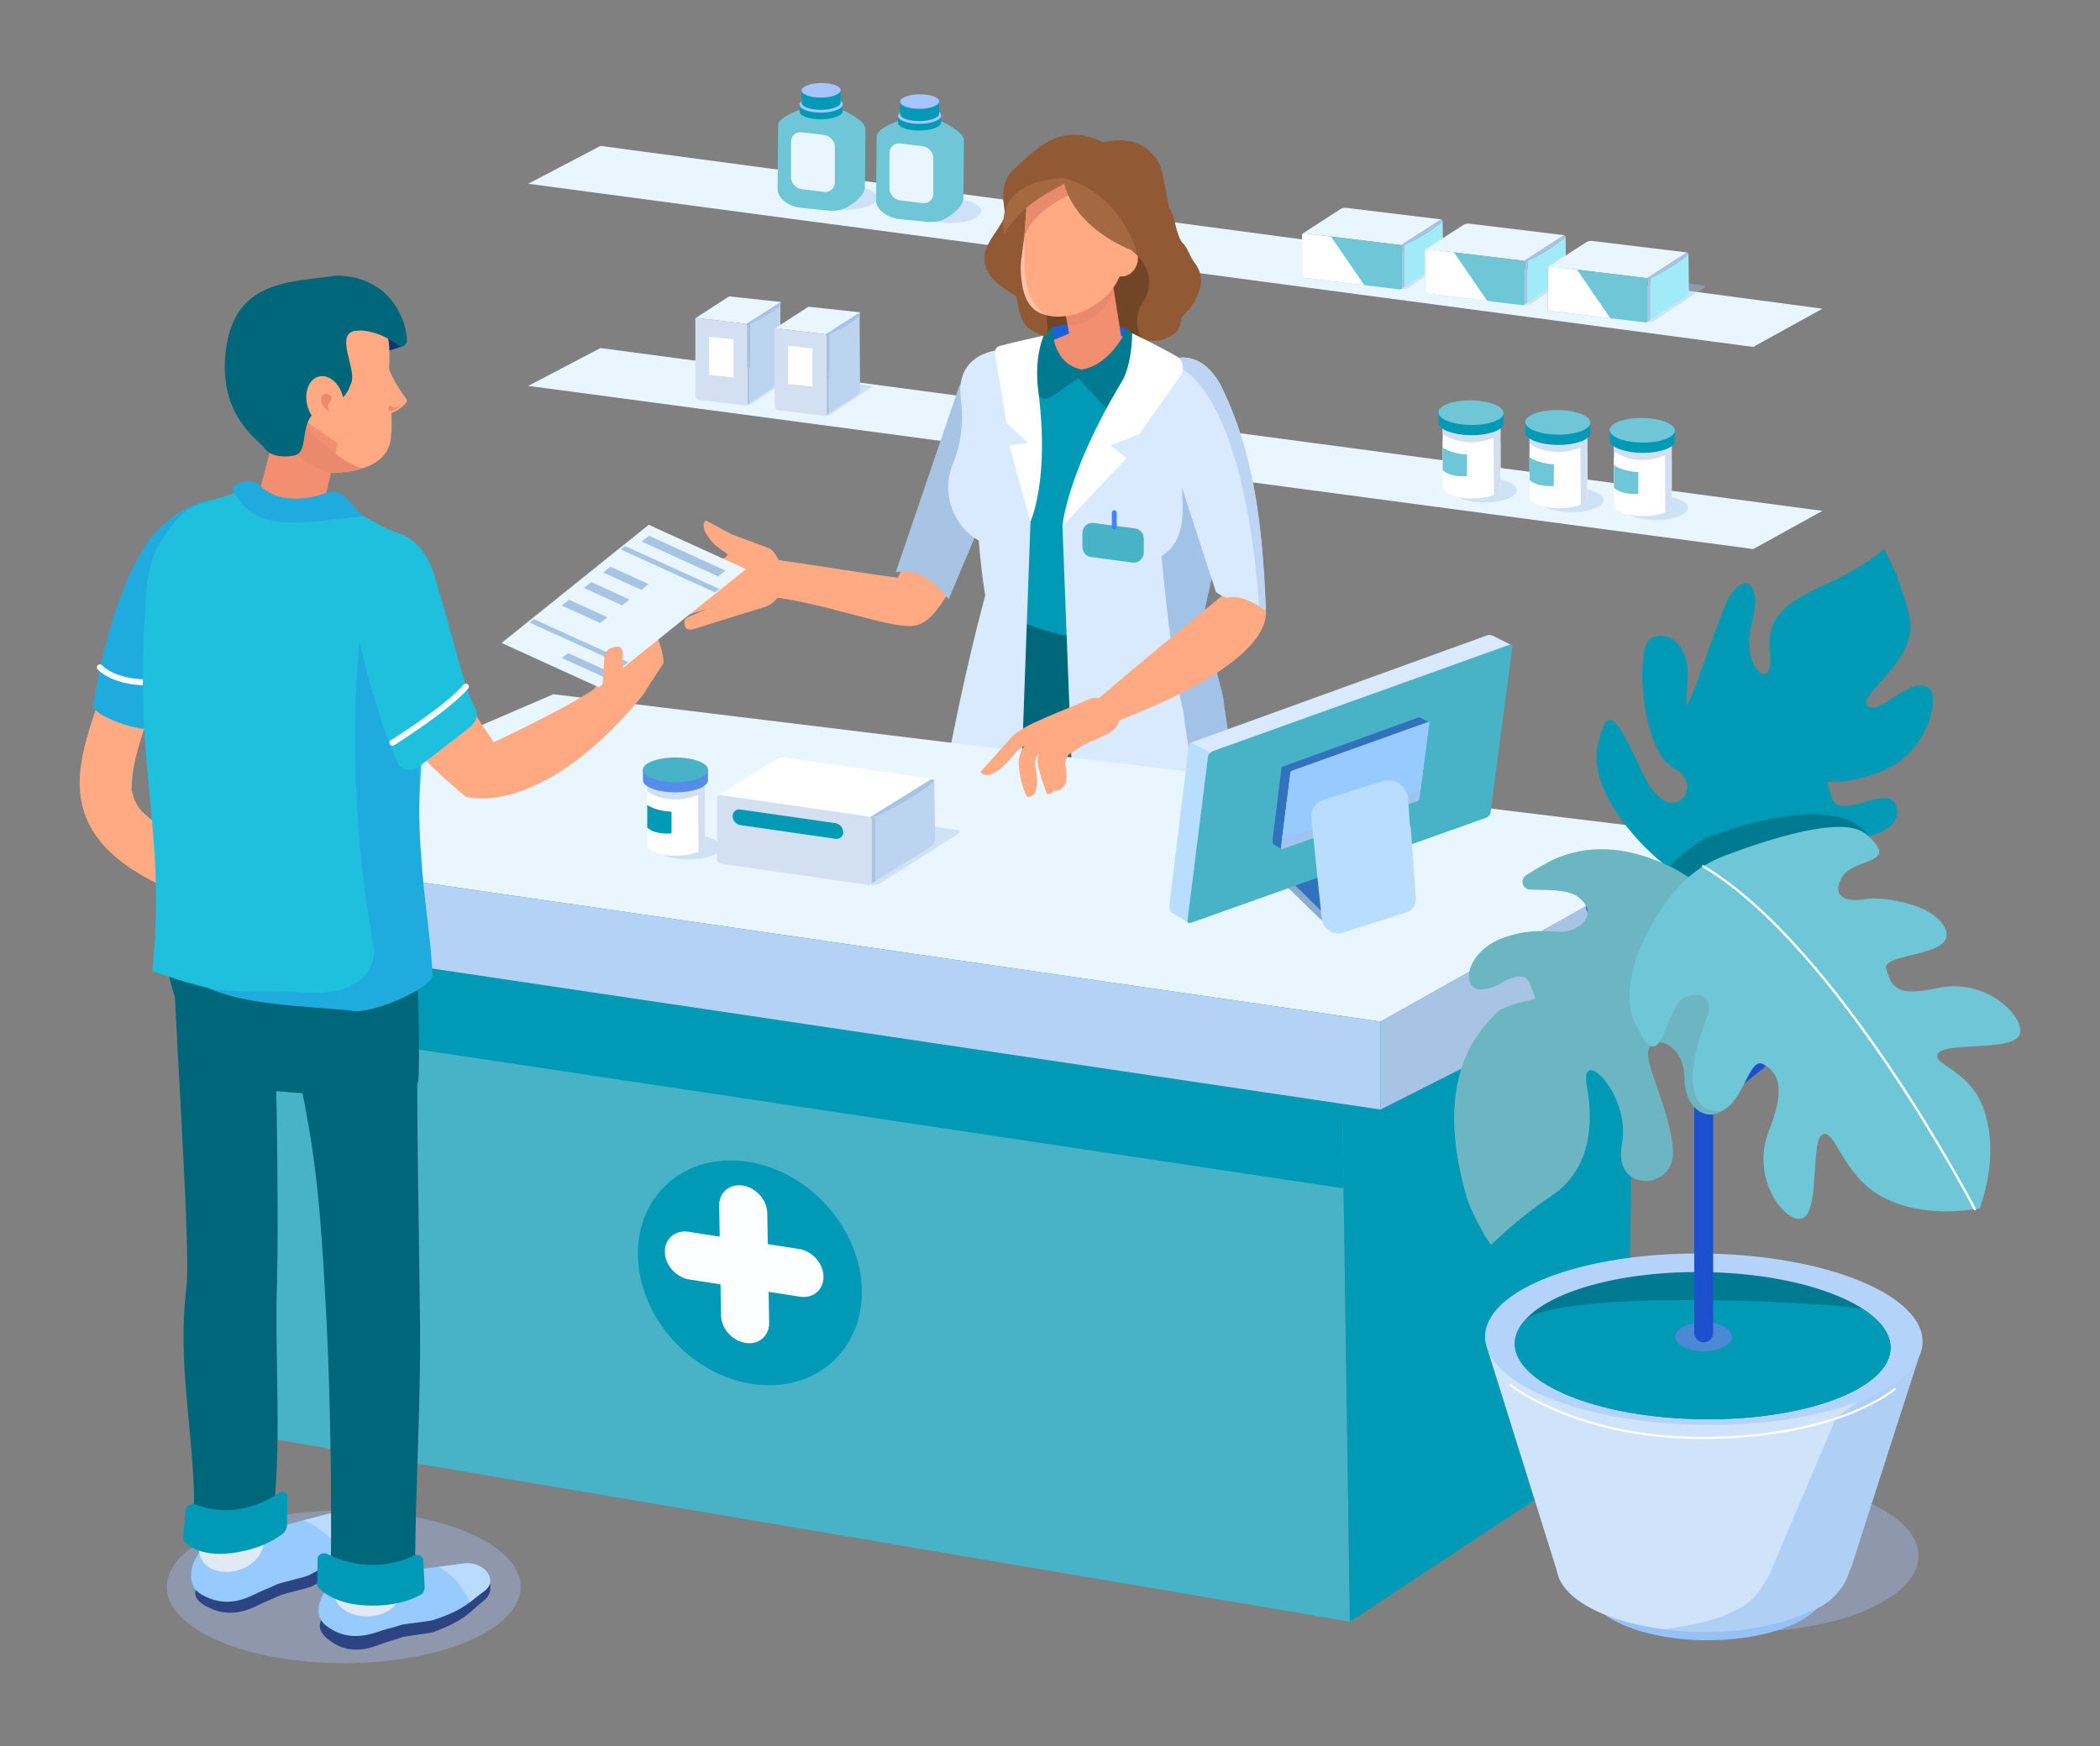 <?xml version="1.0" encoding="utf-8"?>
<!-- Generator: Adobe Illustrator 25.4.1, SVG Export Plug-In . SVG Version: 6.00 Build 0)  -->
<svg version="1.1" id="Livello_1" xmlns="http://www.w3.org/2000/svg" xmlns:xlink="http://www.w3.org/1999/xlink" x="0px" y="0px"
	 viewBox="0 0 900 748.53" style="enable-background:new 0 0 900 748.53;" xml:space="preserve">
<rect x="0" y="0" width="900" height="748.53" fill="#808080" stroke="none"/>
<style type="text/css">
	.st0{fill:#123475;}
	.st1{fill:#FFAA82;}
	.st2{opacity:0.39;fill:#A7BCF5;enable-background:new    ;}
	.st3{fill:#E9F5FF;}
	.st4{fill:#BBB9BE;}
	.st5{fill:#724526;}
	.st6{fill:#A8C4E5;}
	.st7{fill:#1D60DC;}
	.st8{fill:#009AB7;}
	.st9{fill:#006679;}
	.st10{fill:#F28F70;}
	.st11{fill:#EA8A6C;}
	.st12{fill:#007A91;}
	.st13{fill:#D9EAFF;}
	.st14{fill:#A2C2E8;}
	.st15{fill:#FFFFFF;}
	.st16{fill:#915A34;}
	.st17{fill:#FFC2A6;}
	.st18{fill:#48B2C6;}
	.st19{fill:#8AACCE;}
	.st20{fill:#3171BD;}
	.st21{fill:#B8DDFF;}
	.st22{fill:#9EC4F0;}
	.st23{fill:#97CBFF;}
	.st24{fill:#B4D2F5;}
	.st25{fill:#A56941;}
	.st26{fill:#95C1F5;}
	.st27{fill:#CFE4FA;}
	.st28{fill:#B0CFF5;}
	.st29{fill:#B4D3FA;}
	.st30{fill:#4C89D4;}
	.st31{fill:none;stroke:#FFFFFF;stroke-width:0.9;stroke-linecap:round;stroke-linejoin:round;}
	.st32{fill:#1D50CF;}
	.st33{fill:#6CB5C3;}
	.st34{fill:#6EC6D6;}
	.st35{fill:none;stroke:#FFFFFF;stroke-width:1.013;stroke-linecap:round;stroke-linejoin:round;}
	.st36{opacity:0.4;fill:#A8C4E5;enable-background:new    ;}
	.st37{fill:#D1DFF0;}
	.st38{fill:#A1EBF8;}
	.st39{fill:#BDD4F0;}
	.st40{fill:#D3E0F2;}
	.st41{fill:#A6C5FF;}
	.st42{fill:#1FABDE;}
	.st43{fill:none;stroke:#FFFFFF;stroke-width:2.55;stroke-linecap:round;stroke-linejoin:round;}
	.st44{fill:#1FC0DE;}
	.st45{fill:#2C4482;}
	.st46{fill:#B8DBFF;}
	.st47{fill:#E1EAF4;}
	.st48{fill:#BDD4F2;}
	.st49{fill:#4083FF;}
	.st50{fill:#FCFEFF;}
	.st51{fill:#578CEB;}
</style>
<g id="Raggruppa_76" transform="translate(1127.203 1021.61) rotate(-180)">
	<path id="Tracciato_1" class="st0" d="M954.67,873.22l20.18-6.72l16.53,11.72C991.38,878.22,964.1,892.96,954.67,873.22z"/>
	<path id="Tracciato_2" class="st1" d="M1005.23,896.76c0,0,13.73-1.23,12.87-37.63c-0.6-25.32-6.71-38.89-29.47-40.09
		c-14.48-0.77-28.7,3.34-29.04,15.99c-1.01,7.36,1.13,20.73,0.88,27.57c-0.42,11.49-0.4,13.91,3.51,22.63
		c-0.41,15.24,9.9,9.25,28,9.21L1005.23,896.76z"/>
	<ellipse id="Ellisse_1" class="st2" cx="979.91" cy="341.4" rx="75.82" ry="32.73"/>
	<path id="Tracciato_3" class="st1" d="M727.2,808.35l15.15-34.36c9.98,1.13,25.79,3.91,57.55,8.46l0.19-16.25
		c-28.26-2.93-57.11-15.64-66.33-12.42c-6.15,1.99-10.19,9.53-13.32,14.02l-13.23,35.11L727.2,808.35z"/>
	<path id="Tracciato_4" class="st3" d="M375.84,872.89l525,69.95l-30.98,16.22l-523.7-69.78L375.84,872.89z"/>
	<path id="Tracciato_5" class="st3" d="M375.84,786.24l525,69.95l-30.98,16.22l-523.7-69.78L375.84,786.24z"/>
	<path id="Tracciato_6" class="st4" d="M643.13,589.65l69.95,7.64l-1.79,106.18l-69.95-7.64L643.13,589.65z"/>
	<path id="Tracciato_7" class="st5" d="M631.27,875.99l49.67,2.5l0.39,66.72l-21.62-1.09c-15.49-0.78-28.13-14.66-28.23-31
		L631.27,875.99z"/>
	<path id="Tracciato_8" class="st6" d="M743.31,776.3l-26.85,78.8c-2.67,7.2-11.25,10.25-19.17,6.82l0,0
		c-7.91-3.43-10.79-10.55-9.5-19.25l32.86-77.95C728.55,775.12,735.52,777.62,743.31,776.3z"/>
	<path id="Tracciato_9" class="st7" d="M640.08,860.85l36.16,2.09l0.06,18.43c-11.66,2.53-20.28,3.3-32.15-0.8L640.08,860.85z"/>
	<path id="Tracciato_10" class="st8" d="M706.03,822.18c0,0-5.16-74.28-4.09-85.02c1.02-10.19-57.97-15.04-63.41-10.16
		c-5.43,4.87-39.57,110.47-39.57,110.47C617.97,884.05,675.6,855.87,706.03,822.18z"/>
	<path id="Tracciato_11" class="st9" d="M625.06,754.33c17.31-10.89,52.69-9.56,78.69,8.94c0,0,24.83-80.63-4.79-93.12
		c-12.44-5.24-56.84-9.3-69.51-6.04C576.14,677.86,625.06,754.33,625.06,754.33z"/>
	<path id="Tracciato_12" class="st8" d="M667.05,879.22c-2.9,1.85-11.59,1.23-12.62,0.71c-1.08,0.2-6.56-1.3-9.53-3.38
		c-18.11-12.61-47.26-23.48-45.94-39.09c0,0,0.01-11.15,9.87-9.62l48.6,8.24l40.8,6.22c9.86,1.53,12.02,16.46,12.02,16.46
		C709.21,873.51,685.3,867.61,667.05,879.22z"/>
	<path id="Tracciato_13" class="st10" d="M667.63,860.23c-22.1-3.68-26.34,4.54-34.67,9.24c8.1,5.6,2.86,1.15,10.67,6.53
		c2.98,2.05,10.57,4.23,11.66,4.02c1.03,0.52,5.61,1.58,8.81,0.44c8.97-3.18,9.75-4.4,19.2-7.21
		C676.53,867.63,688.44,863.7,667.63,860.23z"/>
	<path id="Tracciato_14" class="st10" d="M654.69,866.39l2.64-0.23c5.27-0.46,9.45-1.69,10.19,2.94l5.59,35.38
		c0.73,4.63-2.98,8.79-8.26,9.26l-2.64,0.23c-5.27,0.46-10.19-2.94-10.92-7.57l-4.86-30.76
		C645.7,871.02,649.42,866.86,654.69,866.39z"/>
	<path id="Tracciato_15" class="st11" d="M671.53,891.74l-20.19,18.67l-1.17-13.73c0.88-5.96,11.69-15.8,19.45-14.51L671.53,891.74z
		"/>
	<path id="Tracciato_16" class="st12" d="M668.47,863.32c0,0-13.32-3.86-24.33,17.25l-13.07-11.18c-1.55-1.05-1.96-3.17-0.91-4.72
		c0.07-0.1,0.15-0.2,0.23-0.3l12.43-16.62c1.98-2.64,7.35-3.4,10.15-1.44L668.47,863.32z"/>
	<path id="Tracciato_17" class="st12" d="M659.81,862.96c0,0,15.39-1.79,16.49,18.41l10.04-10.07c1.28-1.04,1.78-2.77,1.26-4.33
		l-4.28-13.36c-0.88-2.29-3.45-3.43-5.74-2.55c-0.27,0.1-0.52,0.23-0.76,0.38L659.81,862.96z"/>
	<path id="Tracciato_18" class="st13" d="M671.87,796.07l-7.62-198.45c-0.29-7.5-9.53-37.06-17.38-36.07l-54.3,22.88
		c-4.37,0.46-5.98,6.02-5.66,10.18l19.06,126.94c0.14,1.88,0.44,3.75,0.9,5.58c3.95,15.62,7.58,28.81,7.71,32.75
		c0.23,7.28-19.43,70.59-10.64,87.78c8.78,17.2,23.43,17.47,23.43,17.47l23.77-32.19L671.87,796.07z"/>
	<path id="Tracciato_19" class="st14" d="M583.45,592.05l19.06,126.94c0.14,1.88,0.44,3.75,0.9,5.58
		c3.95,15.62,7.58,28.81,7.71,32.75c0.23,7.28-19.43,70.59-10.64,87.78c4.18,8.18,9.69,12.53,14.31,14.85
		c16.5-32.47-5.4-63.88,14.6-76.71c0,0-3.93-44.98-8.79-64.22c-0.57-2.26-0.94-4.56-1.11-6.88l-20.19-134.56l-10.18,4.29
		C584.74,582.33,583.13,587.89,583.45,592.05z"/>
	<path id="Tracciato_20" class="st13" d="M699.72,871.44c0,0,14.95-1.1,15.91-15.75c0.02-2.29-0.12-4.57-0.43-6.84
		c-0.96-8.72,0.23-17.54,3.44-25.69c5.34-12.25,0.65-26.56-10.91-33.28c0,0-0.8-11.61-2.78-23.59c0,0,21.22-75.69,28.23-158.12
		c0.4-4.73,5.08-15.9-0.06-17.15l-20.36-19.24c-7.22-1.77-19.9,20.23-20,26.94l-7.44,205.9c0.69,26.94-4.63,47.01,4.58,68.82
		L699.72,871.44z"/>
	<path id="Tracciato_21" class="st15" d="M679.91,877.75c0,0,10.46-2.25,18.8-4.42c1.43-0.39,2.34-1.79,2.12-3.26l-5.08-29.87
		l-9.18-8.42l8.04-1.18l-9.04-32.54c0,0-8.33,17.82-3.34,55.98C684.14,868.69,679.91,877.75,679.91,877.75z"/>
	<path id="Tracciato_22" class="st16" d="M687.01,891.82c5.24,3.29,13.57,7.64,16.43,12.66c0.64,1.08,1.16,2.23,1.53,3.42
		c0.69,2.6,0.45,5.36-0.66,7.8c-1.11,2.33-2.44,4.56-3.96,6.65c-1.99,3.01-3.8,6.14-5.42,9.36L687.01,891.82z"/>
	<path id="Tracciato_23" class="st16" d="M697.22,936.19c0,0-4.38-41.82-7.67-50.52c-1.57-4.15-3.53-5.4-7.91-7.36l-1.52-0.6
		c-1.92-0.51-1.99,1.6-1.8,3.75l3.96,57.3L697.22,936.19z"/>
	<path id="Tracciato_24" class="st1" d="M668.02,886.48c18.37-3.42,20.71,8.57,21.01,21.49l-1.68,24.02
		c0.95,17.21-4.43,17.29-18.32,16.65l-0.11,0.01c-13.89-0.65-25.35-8.73-25.65-21.65l1.81-14.13
		C646.35,891.17,668.02,886.48,668.02,886.48z"/>
	<path id="Tracciato_25" class="st17" d="M688.16,908.2l0.03,12.11l1.33-10.03c0.22-1.61,0.28-3.24,0.2-4.86
		c-0.45-8.96-2.39-16.82-10.69-18.83C685.83,890.92,687.97,899.87,688.16,908.2z"/>
	<path id="Tracciato_26" class="st1" d="M639.7,909.29c0.83-4.13,4.45-6.84,8.07-6.03s5.88,4.8,5.04,8.93
		c-0.84,4.13-4.45,6.83-8.07,6.03S638.86,913.42,639.7,909.29z"/>
	<path id="Tracciato_27" class="st16" d="M670.62,942.88c0,0,21.9-3.18,22.49-20.55c0,0,9.33,17.63-0.02,26.29
		c-9.35,8.65-21.01,22.23-40.6,10.92L670.62,942.88z"/>
	<path id="Tracciato_28" class="st16" d="M621.29,885.31c-4.14,3.33-7.1,7.9-8.44,13.05c-0.31,1.12-0.46,2.27-0.45,3.42
		c0.07,2.69,1.39,5.35,3.15,7.65c1.76,2.31,2.58,5.85,4.7,7.93c2.95,2.89,3.33,12.1,5.97,15.21L621.29,885.31z"/>
	<path id="Tracciato_29" class="st16" d="M647.24,918.33L647.24,918.33c-3.71-2.83-7.59-5.68-10.02-9.43
		c-3.05-4.55-3.35-10.4-0.8-15.24c0.88-1.57,2.07-3,2.66-4.68c1.05-2.98,1.62-11.75-2.92-13.09c-4.09-1.21-9.05,0.26-12.16,2.6
		c-2.32,1.75-2.93,4.71-3.22,7.48c-0.94,8.96,6.93,60.63,9.67,65.63c10.69,19.52,37.56,4.71,38.07,1.36
		c0.27-2.07,0.89-4.08,1.85-5.93c1.25-2.67,0.25-4.87-1.59-7.15c-2.04-2.53-3.74-5.25-5.94-7.72
		C658.1,927.08,652.87,922.44,647.24,918.33z"/>
	<path id="Tracciato_30" class="st1" d="M829.27,752.19l-28.58,8.87c-0.05,0.02-0.39,0.12-0.92,0.26
		c-6.58,1.86-10.2,9.95-7.62,16.89c1.46,3.94,3.32,7.44,5.5,8.42l16.06,5.97l11,5.93c0,0,3.54-2.35-3.02-9.57
		c-2.02-2.22-5.07-3.58-6.4-5.26c1.1-1.08,2.29-2.06,3.57-2.92l25.53-5.84c2.03-0.36,3.85-1.03,3.6-3.32l-0.05-0.42
		c-0.25-2.29-2.16-2.45-4.19-2.1l-7.66,0.97l9.97-3.51c2-0.59,3.75-1.48,3.29-3.72l-0.09-0.41c-0.46-2.24-2.38-2.18-4.38-1.59
		l-7.49,1.85l1.35-0.57c1.97-0.71,3.68-1.7,3.12-3.91l-0.1-0.4c-0.56-2.21-2.48-2.03-4.45-1.32l-13.41,4.16l6.81-2.85
		c1.97-0.71,3.68-1.7,3.12-3.91l-0.1-0.4C833.16,751.3,831.24,751.48,829.27,752.19z"/>
	<path id="Tracciato_31" class="st18" d="M552.53,591.13l470.1,73.55l-5.44-258.77l-468.52-79.44L552.53,591.13z"/>
	<path id="Tracciato_32" class="st8" d="M552.53,591.13l470.1,73.55l-1.93-82.01L551.38,512.2L552.53,591.13z"/>
	<path id="Tracciato_33" class="st8" d="M548.67,326.46l-118.95,78.42l-3.43,251.33l126.25-65.09L548.67,326.46z"/>
	<path id="Tracciato_34" class="st3" d="M393.48,663.45l496.55,60.57l154.33-66.44l-508.82-73.88L393.48,663.45z"/>
	<g id="Raggruppa_38" transform="translate(707.17 513.952)">
		<g id="Raggruppa_35" transform="translate(35.71 85.074)">
			<path id="Tracciato_35" class="st19" d="M-192.06,23.29l-26.78,8.54c-2.15,0.69-2.08,2.9,0.14,4.87l37.82,33.53
				c2.1,1.86,5.35,2.81,7.37,2.17l24.08-7.68c2.04-0.65,2.1-2.69,0.14-4.61l-35.13-34.39C-186.45,23.7-189.92,22.61-192.06,23.29z"
				/>
			<path id="Tracciato_36" class="st20" d="M-192.06,27.23l-26.78,8.54c-2.15,0.69-2.08,2.9,0.14,4.87l37.82,33.53
				c2.1,1.86,5.35,2.81,7.37,2.17l24.08-7.68c2.04-0.65,2.1-2.69,0.14-4.61l-35.13-34.39C-186.45,27.65-189.92,26.55-192.06,27.23z"
				/>
		</g>
		<g id="Raggruppa_36">
			<path id="Tracciato_37" class="st13" d="M-90.23,189.29l-127.18,46.05c-0.94,0.34-1.82,0.1-3.72-0.89l-6.59-3.31l19.88-71.32
				c0.12-0.99,0.78-1.84,1.7-2.21c0,0,124.92-37.36,124.81-36.51L-90.23,189.29z"/>
			<path id="Tracciato_38" class="st21" d="M-136.88,166.81C-122.79,178-103.96,133.56-92.1,117c1.07-1.54,2.03-3.15,2.87-4.83
				l7.43,4.56c0.72,0.64,0.81,2.97,0.47,4.37l-8.04,66.45l-0.04,0.33c-0.15,0.53-0.43,1.02-0.82,1.42L-136.88,166.81z"/>
			<path id="Tracciato_39" class="st18" d="M-228.14,230.45c-0.09,0.74,0.61,1.07,1.57,0.72l126.64-45.43
				c0.38-0.14,0.73-0.35,1.04-0.62c0.59-0.37,1.01-0.95,1.18-1.62l8.83-70.6c0.1-0.78-0.67-1.13-1.71-0.75l-126.09,44.9
				c-0.99,0.32-1.77,1.1-2.07,2.1l-0.6,4.78l0,0L-228.14,230.45z"/>
		</g>
		<g id="Raggruppa_37" transform="translate(50.933 40.762)">
			<path id="Tracciato_40" class="st20" d="M-180.45,138.21l-58.15,21.05c-0.43,0.16-0.83,0.05-1.7-0.41l-3.01-1.51l9.09-32.61
				c0.06-0.45,0.36-0.84,0.78-1.01c0,0,57.12-17.08,57.07-16.69L-180.45,138.21z"/>
			<path id="Tracciato_41" class="st20" d="M-201.78,127.94c6.44,5.11,15.05-15.21,20.48-22.78c0.49-0.7,0.93-1.44,1.31-2.21
				l3.4,2.08c0.33,0.61,0.41,1.33,0.21,2l-3.67,30.38l-0.02,0.15c-0.07,0.24-0.2,0.47-0.37,0.65L-201.78,127.94z"/>
			<path id="Tracciato_42" class="st22" d="M-180.61,102.95l-57.65,20.53c-0.45,0.15-0.81,0.5-0.95,0.96l-4.04,32.28
				c-0.05,0.36,0.31,0.51,0.78,0.35l57.65-20.53c0.45-0.15,0.81-0.5,0.95-0.96l4.04-32.28
				C-179.78,102.93-180.13,102.78-180.61,102.95z"/>
			<path id="Tracciato_43" class="st23" d="M-181.13,107.4l-57.9,20.77c-0.44,0.16-0.4-1.89-0.44-1.55l-4.03,30.42
				c-0.04,0.34,0.28,0.49,0.72,0.33l57.9-20.77c0.42-0.14,0.75-0.48,0.88-0.9l3.59-27.97C-180.37,107.39-180.69,107.24-181.13,107.4
				z"/>
		</g>
		<path id="Tracciato_44" class="st21" d="M-184.64,152.1c0.05,0.7,0.2,1.39,0.43,2.06l0.8,11.16c0.46,4.76,4.69,8.24,9.45,7.78
			c0.51-0.05,1.01-0.14,1.5-0.28l25.48-8.12c3.3-1.02,5.41-4.26,5-7.69l-3.2-31.37c-0.02-0.19-0.05-0.38-0.09-0.57l-1.13-11.18
			c-0.4-4.2-4.91-7.32-8.8-6.08l-27.46,8.74c-2.63,0.82-4.32,3.38-4.05,6.12L-184.64,152.1z"/>
	</g>
	<path id="Tracciato_45" class="st6" d="M399.99,614.57v45.47l135.55-76.34V546L399.99,614.57z"/>
	<path id="Tracciato_46" class="st24" d="M535.54,545.99l508.82,75.67v35.92l-508.82-73.88L535.54,545.99z"/>
	<path id="Tracciato_47" class="st11" d="M688.19,920.1c0,0-2.04,9.62-18.83,17.77l2.16,7.35l15.45-9.29L688.19,920.1z"/>
	<path id="Tracciato_48" class="st25" d="M671.51,945.23c-9.07-1.48,14.89-5.29,25.2-23.92
		C696.71,921.31,703.05,943.91,671.51,945.23z"/>
	<path id="Tracciato_49" class="st25" d="M671.51,945.23c0,0-1.2-20-31.45-31.8C640.06,913.42,646.27,938.73,671.51,945.23z"/>
	<g id="Raggruppa_43" transform="translate(847.731 471.539)">
		<ellipse id="Ellisse_2" class="st2" cx="-466.95" cy="-116.83" rx="75.82" ry="32.73"/>
		
			<ellipse id="Ellisse_3" transform="matrix(2.997451e-03 -1 1 2.997451e-03 -320.665 -581.854)" class="st26" cx="-452.13" cy="-130.11" rx="22.93" ry="51.52"/>
		
			<ellipse id="Ellisse_4" transform="matrix(3.470619e-03 -1 1 3.470619e-03 -327.193 -571.322)" class="st27" cx="-450.25" cy="-121.5" rx="27.87" ry="62.63"/>
		<path id="Tracciato_50" class="st27" d="M-358.35-29.34l-29.47-94.12l-124.61-1.58l-30.38,93.19L-358.35-29.34z"/>
		<path id="Tracciato_51" class="st28" d="M-507.37-57.77l28.44-66.87h0.02c5.03-9.16,7.51-12.52,17.74-17.07
			c7.39-3.29,18.26-5.37,27.61-6.61c-21.04-2.73-41.56-0.89-58.4,5.93c-8,3.24-14.47,4.96-19.92,15.76l-2.27,5.52l-28.65,89.27
			L-507.37-57.77z"/>
		
			<ellipse id="Ellisse_5" transform="matrix(0.013 -1 1 0.013 -420.839 -474.38)" class="st29" cx="-450.69" cy="-24.04" rx="36.73" ry="93.74"/>
		
			<ellipse id="Ellisse_6" transform="matrix(0.013 -1 1 0.013 -417.701 -476.688)" class="st12" cx="-450.29" cy="-26.78" rx="31.53" ry="80.46"/>
		<path id="Tracciato_52" class="st8" d="M-509.33-48.85c30.19-12.45,81.09-12.66,113.7-0.48c23.52,8.79,31.55,21.82,22.16,32.78
			c-13.03,15.23-141.93,7.8-145.75,5.28C-537.26-23.18-534.24-38.58-509.33-48.85z"/>
		<path id="Tracciato_53" class="st30" d="M-462.84-22.93c0-3.44,5.44-6.22,12.16-6.22c6.71,0,12.16,2.78,12.16,6.22
			s-5.44,6.22-12.16,6.22C-457.4-16.71-462.84-19.49-462.84-22.93z"/>
		<path id="Tracciato_54" class="st31" d="M-367.98-43.71c0,0-29.35-23.61-85.67-22.6c-56.32,1.01-78.88,20.96-78.88,20.96"/>
		<g id="Raggruppa_39" transform="translate(118.514 133.135)">
			<path id="Tracciato_55" class="st32" d="M-569.2-158.5c-2.26,0.02-4.07,1.87-4.05,4.13V61.87c-0.03,2.24,1.75,4.08,3.99,4.11
				c2.24,0.03,4.08-1.75,4.11-3.99c0-0.04,0-0.08,0-0.12v-216.24C-565.13-156.63-566.94-158.48-569.2-158.5
				C-569.2-158.5-569.2-158.5-569.2-158.5z"/>
		</g>
		<g id="Raggruppa_40" transform="translate(120.419 218.941)">
			<path id="Tracciato_56" class="st32" d="M-572.76-144.76c-0.91,0-1.79,0.31-2.5,0.88l-52.76,42.21c-1.76,1.43-2.06,4-0.68,5.79
				c1.34,1.76,3.86,2.09,5.62,0.75c0.02-0.02,0.05-0.04,0.07-0.06l52.76-42.21c1.76-1.43,2.06-4,0.68-5.79
				C-570.33-144.18-571.51-144.76-572.76-144.76z"/>
		</g>
		<g id="Raggruppa_41" transform="translate(65.067 171.811)">
			<path id="Tracciato_57" class="st32" d="M-515.12-71.6c-0.94,0-1.84,0.33-2.56,0.93c-1.74,1.46-1.99,4.03-0.58,5.8l45.77,57.09
				c1.37,1.73,3.89,2.03,5.63,0.65c0.03-0.02,0.05-0.04,0.08-0.06c1.74-1.46,1.99-4.03,0.58-5.8l-45.77-57.09
				C-512.74-71.04-513.9-71.6-515.12-71.6z"/>
		</g>
		<g id="Raggruppa_42">
			<path id="Tracciato_58" class="st8" d="M-433.93,179.37c0,0-30.55-31.4-62.21-19.92c-31.66,11.48,4.11,7.62,12.69,16.45
				s0.11,13.99-6.56,13.46c-6.66-0.53-44.76-1.41-43.51,13.22c1.24,14.63,24.76-6.23,28.07,5.98c3.31,12.21,3.82,1.24-21.22,10.84
				c-20.55,7.88-25.14,32.05-20.76,35.54c7.75,6.17,21.2-11.87,26.44-7.45c5.23,4.42-22.4,19.86-17.87,38.42
				c4.53,18.56,10.92,28.83,10.92,28.83s5.74-5.92,21.81-13.61c16.07-7.69,29.17-12.79,27.06-30.84s12.97-7.29,7.76,12.66
				s5.42,22.61,11.81,6.78c5.87-14.56,11.62-33.12,14.3-38.46s2.06-5.66,1.41,8.96c-0.65,14.62,10.11,20.54,16.3,15.71
				c6.19-4.83,3.47-48.23-10.54-55.15s1.41-28.26,13.4-2.34s15.28,29.84,19.36,12.32C-401.2,213.23-419.71,190.64-433.93,179.37z"/>
			<path id="Tracciato_59" class="st12" d="M-454.26,191.91c-17.9,6.74-56.44,16.68-67-0.31c-0.27-0.43,25.3-10.19,29.37-9.87
				c6.66,0.53,5.11-2.69-3.47-11.53c-8.58-8.84-25.15,11.33,6.51-0.15c21.64-7.85,41.18,0.6,52.39,9.1
				C-441.47,183.95-447.73,189.46-454.26,191.91z"/>
			<path id="Tracciato_60" class="st33" d="M-363.46,117.26c-17.07,7.38-16.41,0.75-12.79,11.04c1.56,4.45,5.82,3.52,10.62,1.44
				c21.08-13.79,21.38,13.57-2.77,19.45c-9.55,2.94-19.4,1.2-22.52,1.54c-6.85,0.74-15.22,7.59-5.91,14.89
				c4.24,3.32,14.09,2.89,20.57,3.12c1.84,0.06,3.27,1.59,3.22,3.43c0,0.16-0.02,0.31-0.05,0.46l0,0c-0.16,0.89-0.67,1.68-1.42,2.19
				c-1.99,1.35-4.72,3-8.35,5.03c-31.73,17.73-64.88-8.21-64.88-8.21c-15.23-8.68-35.52-28.01-32.39-46.54
				c3.13-18.54,6.73-15.19,20.56,8.75c13.82,23.95,28.33-0.64,13.58-4.95c-14.76-4.31-20.13-47.77-14.08-53.85
				s17.41-2.16,17.63,12.78c0.21,14.94,12.86,18.63,15.28,12.71c2.42-5.93-9.25-26.28-10.39-43.54
				c-1.13-17.26,26.06-18.7,21.92,2.52s18.29,43.11,15.05,25.23s-1.07-36.24,14.92-47.13c9.32-6.27,18.05-13.37,26.11-21.2
				c0,0,5.17,6.63,10.24,19.62C-337.85,75.41-344.79,100.8-363.46,117.26z"/>
			<path id="Tracciato_61" class="st34" d="M-509.61,173.5c4.67-9.41-4.75-10-10.25-8.84c-5.49,1.16-28.35-1.17-34.06-12.09
				c-6.82-13.03,27.25-10.59,25.02-17.87c-2.62-8.57-5-11.77-22.44-8.12c-22.71,4.76-39.73-15.65-33.9-21.27s31.02-2.04,34.15-6.84
				s-13.72-6.53-19.7-24.08c-6.79-19.92,1.09-39.79,1.79-42.33c2.62-0.26,23.76-4.84,42.25,5.23c16.28,8.87,19.77,28.83,25.03,26.55
				s1.37-30.75,7.9-35.54s23.75,15.45,15.2,37.02c-6.56,16.56-5.34,24.64,2.66,28.68c6.8,3.43,9.59-25.15,23.17-19.52
				c13.58,5.63,2.98,33.83,0.91,39.03s-1.61,12.41,8.45,9.4c10.07-3.01,9.97-39.1,22.59-10.51c5.45,12.35-0.35,34.53-16.88,55.01
				c-5.77,7.15-13.34,12.62-21.93,15.86c-17.9,6.74-50.73,17.72-60.54,9.28C-536.07,178.87-514.28,182.91-509.61,173.5z"/>
			<path id="Tracciato_62" class="st35" d="M-566.88,31.75c0,0,58.38,112.55,116.42,146.98"/>
		</g>
	</g>
	<g id="Raggruppa_45" transform="translate(924.496 406.837)">
		<path id="Tracciato_63" class="st36" d="M-520.72,397c0-2.91,6.25-5.22,13.97-5.15c7.72,0.07,13.97,2.49,13.97,5.4
			c0,2.91-6.25,5.22-13.97,5.15C-514.46,402.33-520.72,399.91-520.72,397z"/>
		<g id="Raggruppa_44">
			<path id="Tracciato_64" class="st15" d="M-501.37,422.49c6.83,0.06,12.36-2,12.36-4.59v-20.03h-0.06
				c-0.61-2.39-5.89-4.29-12.3-4.35c-6.42-0.06-11.69,1.75-12.3,4.13h-0.06v20.03C-513.73,420.27-508.2,422.43-501.37,422.49z"/>
			<path id="Tracciato_65" class="st15" d="M-501.37,430.11c6.83,0.06,12.36-2,12.36-4.59v-20.04h-0.06
				c-0.61-2.39-5.89-4.29-12.3-4.35c-6.42-0.06-11.69,1.76-12.3,4.13h-0.06v20.03C-513.73,427.89-508.2,430.05-501.37,430.11z"/>
			<path id="Tracciato_66" class="st37" d="M-489,421.21c0,0-8.86-6.83-21.82-1.66l-0.15-24.42c-1.21,0.45-2.19,1.35-2.75,2.51
				v29.73l20.48-0.71l4.24-2.1V421.21z"/>
			<path id="Tracciato_67" class="st8" d="M-508.81,430.25c5.06,1.21,10.32,1.26,15.4,0.14l6.27,0.06l-0.06-4.85
				c-0.61-2.71-6.59-4.89-13.91-4.95s-13.3,2-13.91,4.7l-0.06,4.85L-508.81,430.25z"/>
			<path id="Tracciato_68" class="st34" d="M-515.09,430.2c0-2.91,6.25-5.22,13.97-5.15c7.72,0.07,13.97,2.49,13.97,5.4
				s-6.25,5.22-13.97,5.15C-508.83,435.53-515.09,433.11-515.09,430.2z"/>
			<path id="Tracciato_69" class="st34" d="M-489,415.43c0,0-3.14-2.68-10.42-3.02v-9.3c0,0,6.93-0.74,10.42,2.57V415.43z"/>
		</g>
	</g>
	<path id="Tracciato_70" class="st36" d="M706.74,931.18c0-2.92,6.25-5.22,13.97-5.15c7.72,0.07,13.97,2.49,13.97,5.4
		s-6.25,5.22-13.97,5.15C712.99,936.51,706.74,934.09,706.74,931.18z"/>
	<path id="Tracciato_71" class="st36" d="M751.25,936.85c0-2.91,6.25-5.22,13.97-5.15c7.72,0.07,13.97,2.49,13.97,5.4
		c0,2.92-6.25,5.22-13.97,5.15C757.5,942.19,751.25,939.77,751.25,936.85z"/>
	<g id="Raggruppa_47" transform="translate(882.8 402.932)">
		<path id="Tracciato_72" class="st36" d="M-442.82,404.3c0-2.92,6.25-5.22,13.97-5.15c7.72,0.07,13.97,2.49,13.97,5.4
			s-6.25,5.22-13.97,5.15C-436.57,409.63-442.82,407.21-442.82,404.3z"/>
		<g id="Raggruppa_46">
			<path id="Tracciato_73" class="st15" d="M-423.47,429.79c6.83,0.06,12.36-2,12.36-4.59v-20.04h-0.06
				c-0.61-2.39-5.89-4.29-12.3-4.35c-6.42-0.06-11.69,1.76-12.3,4.13h-0.06v20.03C-435.83,427.57-430.3,429.72-423.47,429.79z"/>
			<path id="Tracciato_74" class="st15" d="M-423.47,437.4c6.83,0.06,12.36-2,12.36-4.59v-20.04h-0.06
				c-0.61-2.39-5.89-4.3-12.3-4.35c-6.42-0.06-11.69,1.75-12.3,4.13h-0.06v20.04C-435.83,435.18-430.3,437.34-423.47,437.4z"/>
			<path id="Tracciato_75" class="st37" d="M-411.11,428.51c0,0-8.86-6.83-21.82-1.66l-0.15-24.42c-1.21,0.45-2.2,1.35-2.75,2.51
				v29.72l20.48-0.71l4.24-2.1V428.51z"/>
			<path id="Tracciato_76" class="st8" d="M-430.92,437.55c5.06,1.21,10.32,1.26,15.4,0.14l6.27,0.06l-0.06-4.85
				c-0.61-2.71-6.59-4.89-13.91-4.95c-7.31-0.07-13.3,2.01-13.91,4.7l-0.06,4.85L-430.92,437.55z"/>
			<path id="Tracciato_77" class="st34" d="M-437.19,437.5c0-2.91,6.25-5.22,13.97-5.15c7.72,0.07,13.97,2.49,13.97,5.4
				c0,2.91-6.25,5.22-13.97,5.15C-430.94,442.83-437.19,440.41-437.19,437.5z"/>
			<path id="Tracciato_78" class="st34" d="M-411.11,422.72c0,0-3.14-2.68-10.42-3.02v-9.3c0,0,6.93-0.74,10.42,2.57V422.72z"/>
		</g>
	</g>
	<g id="Raggruppa_49" transform="translate(839.95 398.138)">
		<path id="Tracciato_79" class="st36" d="M-362.77,413.25c0-2.91,6.25-5.22,13.97-5.15s13.97,2.49,13.97,5.4s-6.25,5.22-13.97,5.15
			C-356.51,418.58-362.77,416.17-362.77,413.25z"/>
		<g id="Raggruppa_48">
			<path id="Tracciato_80" class="st15" d="M-343.42,438.74c6.83,0.06,12.36-2,12.36-4.59v-20.04h-0.06
				c-0.61-2.39-5.89-4.29-12.3-4.35s-11.69,1.75-12.3,4.13h-0.06v20.04C-355.78,436.52-350.25,438.68-343.42,438.74z"/>
			<path id="Tracciato_81" class="st15" d="M-343.42,446.36c6.83,0.06,12.36-2,12.36-4.59v-20.04h-0.06
				c-0.61-2.39-5.89-4.29-12.3-4.35s-11.69,1.76-12.3,4.13h-0.06v20.04C-355.78,444.14-350.25,446.3-343.42,446.36z"/>
			<path id="Tracciato_82" class="st37" d="M-331.05,437.46c0,0-8.85-6.83-21.82-1.66l-0.15-24.42c-1.21,0.45-2.19,1.35-2.75,2.51
				v29.73l20.48-0.71l4.24-2.1L-331.05,437.46z"/>
			<path id="Tracciato_83" class="st8" d="M-350.87,446.51c5.06,1.21,10.32,1.26,15.4,0.14l6.27,0.06l-0.06-4.85
				c-0.61-2.71-6.6-4.89-13.91-4.95c-7.31-0.07-13.3,2-13.91,4.7l-0.06,4.85L-350.87,446.51z"/>
			<path id="Tracciato_84" class="st34" d="M-357.14,446.45c0-2.91,6.25-5.22,13.97-5.15c7.72,0.07,13.97,2.49,13.97,5.4
				c0,2.91-6.25,5.22-13.97,5.15C-350.88,451.78-357.14,449.37-357.14,446.45z"/>
			<path id="Tracciato_85" class="st34" d="M-331.05,431.68c0,0-3.14-2.68-10.42-3.02v-9.3c0,0,6.93-0.74,10.42,2.57V431.68z"/>
		</g>
	</g>
	<path id="Tracciato_86" class="st36" d="M509.92,908.54l15.35-9.92l0,0c0,0,0.87-0.6,1.26-0.82c0.02-0.02,0.05-0.05,0.07-0.07
		l-0.69-0.09c-0.97,0.05-1.91,0.38-2.71,0.94l-20.52,13.57c-0.9,0.59-1.15,1.14-0.55,1.22l6.64,0.84l-0.05-3.65
		C508.79,909.74,509.23,909,509.92,908.54z"/>
	<path id="Tracciato_87" class="st3" d="M568.23,921.6l-40.92-4.97c-0.19-0.02-0.37-0.09-0.52-0.2c-0.03,0.03-0.07,0.05-0.1,0.07
		l-16.5,10.66c-0.26,0.21-0.61,0.28-0.92,0.17c0.02,0.13,0.14,0.22,0.39,0.25l40.89,4.97c0.83,0.01,1.64-0.23,2.33-0.68l15.7-10.15
		c0.35-0.23,0.54-0.45,0.56-0.62C569,921.46,568.61,921.67,568.23,921.6z"/>
	<path id="Tracciato_88" class="st38" d="M525.27,916.57v-17.95l-15.35,9.92c-0.69,0.46-1.14,1.2-1.22,2.03l0.05,3.65l0.17,12.5
		v0.01c5.01-4.03,10.5-7.43,16.33-10.13L525.27,916.57z"/>
	<path id="Tracciato_89" class="st6" d="M510.19,927.16l16.5-10.66c0.03-0.02,0.07-0.05,0.1-0.07c-0.09-0.06-0.17-0.14-0.24-0.23
		c-0.11,0.05-0.23,0.09-0.35,0.12c-0.48,0.13-0.88,0.43-0.92,0.27c-5.83,2.7-11.32,6.11-16.33,10.13l0,0
		c-0.02,0.25,0.1,0.49,0.32,0.62C509.58,927.44,509.93,927.37,510.19,927.16z"/>
	<path id="Tracciato_90" class="st6" d="M525.27,898.62v17.95l0,0.03c0.04,0.17,0.43-0.14,0.92-0.27c0.12-0.03,0.24-0.07,0.35-0.12
		c-0.13-0.15-0.2-0.35-0.21-0.55v-17.36c0-0.18,0.07-0.35,0.19-0.48C526.14,898.02,525.27,898.62,525.27,898.62L525.27,898.62z"/>
	<path id="Tracciato_91" class="st34" d="M568.23,902.51l-40.92-4.97c-0.25-0.04-0.51,0.03-0.71,0.19
		c-0.02,0.02-0.05,0.04-0.07,0.07c-0.12,0.13-0.19,0.3-0.19,0.48v17.36c0,0.2,0.08,0.4,0.21,0.55c0.07,0.09,0.15,0.16,0.24,0.23
		c0.16,0.11,0.33,0.18,0.52,0.2l29.46,3.58l11.46,1.39c0.38,0.07,0.76-0.13,0.92-0.49c0.03-0.08,0.05-0.17,0.05-0.25v-17.36
		C569.16,902.97,568.75,902.56,568.23,902.51z"/>
	<path id="Tracciato_92" class="st15" d="M568.23,902.51l-25.72-3.13l14.26,20.81l11.46,1.39c0.38,0.07,0.76-0.13,0.92-0.49
		c0.03-0.08,0.05-0.17,0.05-0.25v-17.36C569.16,902.97,568.75,902.56,568.23,902.51z"/>
	<g id="Raggruppa_50" transform="translate(473.174 346.802)">
		<path id="Tracciato_93" class="st36" d="M321.02,509.89l12.56-8.11l0,0c0,0,0.71-0.49,1.03-0.67c0.02-0.02,0.04-0.04,0.06-0.06
			l-0.57-0.07c-0.8,0.04-1.57,0.31-2.22,0.77l-16.79,11.1c-0.74,0.49-0.94,0.93-0.45,0.99l5.43,0.69l-0.04-2.99
			C320.09,510.87,320.46,510.26,321.02,509.89z"/>
		<path id="Tracciato_94" class="st6" d="M332.66,502.11v17.9v0.03c0.04,0.17,0.43-0.14,0.92-0.27c0.12-0.03,0.24-0.07,0.36-0.13
			c-0.13-0.15-0.2-0.35-0.21-0.55v-17.36c0-0.18,0.07-0.35,0.19-0.48C333.53,501.46,332.66,502.11,332.66,502.11L332.66,502.11z"/>
		<path id="Tracciato_95" class="st3" d="M319.39,545.38l22.15,2.38l14.23-9.19l-21.06-2.56c-0.19-0.02-0.37-0.09-0.52-0.2
			c-0.03,0.03-0.07,0.05-0.1,0.07C334.08,535.89,319.14,545.35,319.39,545.38z"/>
		<path id="Tracciato_96" class="st39" d="M319.62,544.03L319.62,544.03c0.04-0.03,4.87-3.09,13.05-8.05v-33.87l-12.06,7.8
			c-0.69,0.46-1.14,1.2-1.22,2.03l0.05,3.65L319.62,544.03z"/>
		<path id="Tracciato_97" class="st6" d="M319.39,545.38l14.69-9.5c0.03-0.02,0.07-0.05,0.1-0.07c-0.09-0.06-0.17-0.14-0.24-0.23
			c-0.11,0.05-0.23,0.09-0.36,0.13c-0.48,0.13-0.88,0.43-0.92,0.27c-8.71,3.82-13.05,7.63-13.05,7.63
			C319.62,543.92,319.03,545.61,319.39,545.38z"/>
		<path id="Tracciato_98" class="st6" d="M332.66,518.01v17.95v0.03c0.04,0.17,0.43-0.14,0.92-0.27c0.12-0.03,0.24-0.07,0.36-0.13
			c-0.13-0.15-0.2-0.35-0.21-0.55v-17.36c0-0.18,0.07-0.35,0.19-0.48C333.53,517.4,332.66,518,332.66,518.01L332.66,518.01z"/>
		<path id="Tracciato_99" class="st40" d="M333.94,535.59c0.07,0.09,0.15,0.16,0.24,0.23c0.16,0.11,0.33,0.18,0.52,0.2l21.32,2.59
			v-33.35c0-0.96-0.72-1.76-1.66-1.88l-19.65-2.39c-0.25-0.04-0.51,0.03-0.71,0.19c-0.03,0.02-0.05,0.04-0.07,0.07
			c-0.12,0.13-0.19,0.3-0.19,0.48v33.31C333.74,535.24,333.81,535.43,333.94,535.59z"/>
	</g>
	<g id="Raggruppa_52" transform="translate(562.362 247.03)">
		<path id="Tracciato_100" class="st34" d="M162.34,679.86l11.57,2.9c5.68,0.72,10.3,4.48,10.27,8.35l-0.26,27.44
			c-0.04,3.87-10.4,5.73-10.4,5.73l-11.54-1.46c0,0-10.3-4.48-10.27-8.35l0.24-24.96C151.98,685.63,158.86,680.6,162.34,679.86z"/>
		<path id="Tracciato_101" class="st34" d="M167.4,679.48l11.64,1.16c5.73,0.57,10.4,4.21,10.36,8.08l-0.26,27.43
			c-0.04,3.87-11.55,7.31-11.55,7.31L167,720.99c0,0-10.4-4.21-10.36-8.08l0.26-27.44C156.94,681.61,161.66,678.91,167.4,679.48z"/>
		<g id="Raggruppa_51" transform="translate(10.836)">
			<path id="Tracciato_102" class="st8" d="M154.75,724.99c3.38,0.74,6.87,0.71,10.24-0.08l4.17-0.03l-0.04-3.18
				c-0.4-1.77-4.38-3.13-9.24-3.09c-4.86,0.04-8.84,1.46-9.24,3.24l-0.04,3.18L154.75,724.99z"/>
			<path id="Tracciato_103" class="st41" d="M150.58,725.03c0-1.91,4.16-3.49,9.29-3.53c5.13-0.04,9.28,1.48,9.28,3.39
				c0,1.91-4.16,3.49-9.28,3.53C154.75,728.45,150.58,726.94,150.58,725.03z"/>
			<path id="Tracciato_104" class="st8" d="M151.5,731.11l3.76-0.03c3.04,0.67,6.2,0.64,9.23-0.07l3.76-0.03l-0.03-2.65h0.03
				l-0.04-2.87c-0.36-1.6-3.95-2.82-8.34-2.79c-4.38,0.03-7.97,1.32-8.34,2.92l-0.04,2.87h0.03L151.5,731.11z"/>
			<path id="Tracciato_105" class="st41" d="M151.5,731.11c0-1.72,3.75-3.15,8.37-3.18c4.62-0.04,8.37,1.33,8.37,3.05
				c0,1.72-3.75,3.15-8.37,3.18C155.25,734.19,151.5,732.83,151.5,731.11z"/>
		</g>
		<path id="Tracciato_106" class="st3" d="M169.51,687.53l9.47,1.12c2.59,0.33,4.56,2.48,4.66,5.08v15.34
			c0.01,2.22-1.78,4.02-4,4.03c-0.22,0-0.45-0.02-0.67-0.05l-9.47-1.12c-2.59-0.33-4.56-2.48-4.66-5.08V691.5
			c-0.01-2.22,1.78-4.02,4-4.03C169.07,687.47,169.29,687.49,169.51,687.53z"/>
	</g>
	<g id="Raggruppa_54" transform="translate(513.742 241.476)">
		<path id="Tracciato_107" class="st34" d="M253.17,690.24l11.57,2.9c5.68,0.72,10.3,4.47,10.27,8.35l-0.26,27.44
			c-0.04,3.87-10.4,5.73-10.4,5.73l-11.54-1.46c0,0-10.3-4.48-10.27-8.35l0.24-24.96C242.81,696.01,249.7,690.98,253.17,690.24z"/>
		<path id="Tracciato_108" class="st34" d="M258.23,689.85l11.64,1.16c5.73,0.57,10.4,4.21,10.36,8.08l-0.26,27.43
			c-0.04,3.87-11.55,7.31-11.55,7.31l-10.59-2.47c0,0-10.4-4.21-10.36-8.08l0.26-27.44C247.77,691.98,252.5,689.28,258.23,689.85z"
			/>
		<g id="Raggruppa_53" transform="translate(10.836)">
			<path id="Tracciato_109" class="st8" d="M245.59,735.37c3.37,0.74,6.87,0.71,10.23-0.08l4.17-0.03l-0.04-3.18
				c-0.4-1.77-4.38-3.13-9.24-3.09c-4.86,0.04-8.84,1.46-9.24,3.24l-0.04,3.18L245.59,735.37z"/>
			<path id="Tracciato_110" class="st41" d="M241.42,735.4c0-1.91,4.16-3.49,9.28-3.53c5.13-0.04,9.28,1.48,9.28,3.39
				s-4.16,3.49-9.28,3.53C245.58,738.83,241.42,737.31,241.42,735.4z"/>
			<path id="Tracciato_111" class="st8" d="M242.33,741.48l3.76-0.03c3.04,0.67,6.19,0.64,9.23-0.07l3.76-0.03l-0.03-2.65h0.03
				l-0.04-2.87c-0.36-1.59-3.95-2.82-8.34-2.79c-4.38,0.03-7.97,1.32-8.34,2.92l-0.04,2.87h0.03L242.33,741.48z"/>
			<path id="Tracciato_112" class="st41" d="M242.33,741.48c0-1.72,3.75-3.15,8.37-3.18c4.62-0.04,8.37,1.33,8.37,3.05
				s-3.75,3.15-8.37,3.18S242.33,743.21,242.33,741.48z"/>
		</g>
		<path id="Tracciato_113" class="st3" d="M260.34,697.9l9.47,1.12c2.59,0.33,4.56,2.48,4.66,5.08v15.34c0.01,2.22-1.78,4.02-4,4.03
			c-0.22,0-0.45-0.02-0.67-0.05l-9.47-1.12c-2.59-0.33-4.56-2.48-4.66-5.08v-15.34c-0.01-2.22,1.78-4.02,4-4.03
			C259.9,697.85,260.12,697.87,260.34,697.9z"/>
	</g>
	<g id="Raggruppa_55" transform="translate(833.31 310.822)">
		<path id="Tracciato_114" class="st36" d="M-376.07,590.95l15.35-9.92l0,0c0,0,0.87-0.6,1.26-0.82c0.02-0.02,0.05-0.05,0.07-0.07
			l-0.69-0.09c-0.98,0.05-1.92,0.38-2.71,0.94l-20.52,13.57c-0.9,0.59-1.15,1.14-0.55,1.22l6.64,0.84l-0.05-3.65
			C-377.21,592.16-376.76,591.41-376.07,590.95z"/>
		<path id="Tracciato_115" class="st3" d="M-317.76,604.01l-40.92-4.97c-0.19-0.02-0.37-0.09-0.52-0.2
			c-0.03,0.02-0.07,0.05-0.11,0.07l-16.5,10.66c-0.26,0.21-0.61,0.28-0.92,0.17c0.02,0.13,0.14,0.22,0.39,0.25l40.89,4.97
			c0.83,0.01,1.64-0.23,2.33-0.68l15.71-10.15c0.35-0.23,0.54-0.45,0.56-0.62C-317,603.88-317.38,604.09-317.76,604.01z"/>
		<path id="Tracciato_116" class="st38" d="M-360.72,598.98v-17.95l-15.35,9.92c-0.69,0.46-1.14,1.2-1.22,2.03l0.05,3.65l0.18,12.5
			v0c5.01-4.03,10.5-7.43,16.33-10.13L-360.72,598.98z"/>
		<path id="Tracciato_117" class="st6" d="M-375.81,609.58l16.5-10.66c0.03-0.02,0.07-0.05,0.11-0.07
			c-0.09-0.06-0.17-0.14-0.24-0.23c-0.12,0.05-0.23,0.09-0.36,0.13c-0.48,0.13-0.88,0.43-0.92,0.27c-5.83,2.7-11.32,6.1-16.33,10.13
			l0,0c-0.02,0.25,0.1,0.49,0.32,0.61C-376.42,609.86-376.07,609.79-375.81,609.58z"/>
		<path id="Tracciato_118" class="st6" d="M-360.72,581.04v17.95v0.03c0.04,0.17,0.43-0.14,0.92-0.27c0.12-0.03,0.24-0.07,0.36-0.13
			c-0.13-0.15-0.2-0.35-0.21-0.55V580.7c0-0.18,0.07-0.35,0.19-0.48C-359.86,580.43-360.73,581.03-360.72,581.04L-360.72,581.04z"/>
		<path id="Tracciato_119" class="st34" d="M-317.77,584.93l-40.91-4.97c-0.25-0.04-0.51,0.03-0.71,0.19
			c-0.03,0.02-0.05,0.04-0.07,0.07c-0.12,0.13-0.19,0.3-0.19,0.48v17.36c0,0.2,0.08,0.4,0.21,0.55c0.07,0.09,0.15,0.16,0.24,0.23
			c0.15,0.11,0.33,0.18,0.52,0.2l40.91,4.97c0.38,0.07,0.76-0.13,0.92-0.49c0.03-0.08,0.05-0.17,0.05-0.25V585.9
			C-316.84,585.39-317.25,584.98-317.77,584.93z"/>
	</g>
	<path id="Tracciato_120" class="st15" d="M812.83,859.78l10.45,1.14v16.35l-10.45-1.14V859.78z"/>
	<g id="Raggruppa_57" transform="translate(512.322 351.912)">
		<g id="Raggruppa_56">
			<path id="Tracciato_121" class="st36" d="M247.89,500.34l12.56-8.11l0,0c0,0,0.71-0.49,1.03-0.67c0.02-0.02,0.04-0.04,0.06-0.05
				l-0.57-0.07c-0.8,0.04-1.57,0.31-2.22,0.77l-16.79,11.1c-0.73,0.49-0.94,0.93-0.45,1l5.43,0.69l-0.04-2.99
				C246.96,501.33,247.32,500.72,247.89,500.34z"/>
			<path id="Tracciato_122" class="st6" d="M259.53,492.56v17.9v0.03c0.04,0.17,0.43-0.14,0.92-0.27c0.12-0.03,0.24-0.07,0.36-0.13
				c-0.13-0.16-0.2-0.35-0.21-0.55v-17.36c0-0.18,0.07-0.35,0.19-0.48C260.39,491.91,259.52,492.56,259.53,492.56L259.53,492.56z"/>
			<path id="Tracciato_123" class="st3" d="M246.25,535.83l22.15,2.38l14.23-9.19l-21.06-2.56c-0.19-0.02-0.37-0.09-0.52-0.2
				c-0.03,0.02-0.07,0.05-0.1,0.07C260.94,526.34,246.01,535.8,246.25,535.83z"/>
			<path id="Tracciato_124" class="st39" d="M246.48,534.48L246.48,534.48c0.04-0.03,4.87-3.09,13.05-8.05v-33.87l-12.06,7.79
				c-0.69,0.46-1.14,1.2-1.22,2.03l0.05,3.65L246.48,534.48z"/>
			<path id="Tracciato_125" class="st6" d="M246.25,535.83l14.69-9.49c0.03-0.02,0.07-0.05,0.1-0.07c-0.09-0.06-0.17-0.14-0.24-0.23
				c-0.11,0.05-0.23,0.09-0.36,0.12c-0.48,0.13-0.88,0.43-0.92,0.27c-8.71,3.82-13.05,7.63-13.05,7.63
				C246.48,534.37,245.88,536.07,246.25,535.83z"/>
			<path id="Tracciato_126" class="st6" d="M259.53,508.46v17.95v0.03c0.04,0.17,0.43-0.14,0.92-0.27c0.12-0.03,0.24-0.07,0.36-0.12
				c-0.13-0.15-0.2-0.35-0.21-0.55v-17.36c0-0.18,0.07-0.35,0.19-0.48C260.39,507.86,259.52,508.46,259.53,508.46L259.53,508.46z"/>
			<path id="Tracciato_127" class="st40" d="M260.81,526.04c0.07,0.09,0.15,0.16,0.24,0.23c0.15,0.11,0.33,0.18,0.52,0.2l21.32,2.59
				V495.7c0-0.96-0.72-1.76-1.66-1.88l-19.65-2.39c-0.25-0.04-0.51,0.03-0.71,0.19c-0.03,0.02-0.05,0.04-0.07,0.07
				c-0.12,0.13-0.19,0.3-0.19,0.48v33.31C260.61,525.69,260.68,525.89,260.81,526.04z"/>
		</g>
		<path id="Tracciato_128" class="st15" d="M266.71,503.99l10.45,1.14v16.35l-10.45-1.14V503.99z"/>
	</g>
	<path id="Tracciato_129" class="st15" d="M515.54,895.75l-25.72-3.13l14.27,20.82l11.46,1.39c0.38,0.07,0.76-0.13,0.92-0.49
		c0.03-0.08,0.05-0.17,0.05-0.25v-17.36C516.47,896.2,516.06,895.79,515.54,895.75z"/>
	<g id="Raggruppa_59" transform="translate(893.977 319.353)">
		<g id="Raggruppa_58">
			<path id="Tracciato_130" class="st36" d="M-489.41,575.02l15.35-9.92l0,0c0,0,0.87-0.6,1.26-0.82c0.02-0.02,0.05-0.05,0.07-0.07
				l-0.69-0.09c-0.97,0.05-1.92,0.38-2.71,0.94l-20.52,13.57c-0.9,0.59-1.15,1.14-0.55,1.22l6.64,0.84l-0.05-3.65
				C-490.55,576.22-490.11,575.48-489.41,575.02z"/>
			<path id="Tracciato_131" class="st3" d="M-431.1,588.07l-40.92-4.97c-0.19-0.02-0.37-0.09-0.52-0.2
				c-0.03,0.03-0.07,0.05-0.11,0.07l-16.5,10.66c-0.26,0.21-0.61,0.28-0.92,0.17c0.02,0.13,0.14,0.22,0.39,0.25l40.89,4.96
				c0.83,0.01,1.64-0.23,2.33-0.67l15.7-10.15c0.35-0.23,0.54-0.45,0.56-0.62C-430.34,587.94-430.72,588.15-431.1,588.07z"/>
			<path id="Tracciato_132" class="st38" d="M-474.06,583.05V565.1l-15.35,9.92c-0.69,0.46-1.13,1.2-1.21,2.03l0.05,3.65l0.17,12.5
				v0.01c5.01-4.03,10.5-7.43,16.33-10.13L-474.06,583.05z"/>
			<path id="Tracciato_133" class="st6" d="M-489.15,593.64l16.5-10.66c0.03-0.02,0.07-0.05,0.11-0.07
				c-0.09-0.06-0.17-0.14-0.24-0.23c-0.11,0.05-0.23,0.09-0.35,0.13c-0.48,0.13-0.88,0.43-0.92,0.27
				c-5.83,2.7-11.32,6.1-16.33,10.13l0,0c-0.02,0.25,0.1,0.49,0.32,0.62C-489.76,593.92-489.41,593.85-489.15,593.64z"/>
			<path id="Tracciato_134" class="st6" d="M-474.07,565.1v17.95v0.03c0.04,0.17,0.43-0.14,0.92-0.27c0.12-0.03,0.24-0.07,0.35-0.13
				c-0.13-0.15-0.2-0.35-0.21-0.55v-17.36c0-0.18,0.07-0.35,0.19-0.48C-473.2,564.5-474.07,565.1-474.07,565.1L-474.07,565.1z"/>
			<path id="Tracciato_135" class="st34" d="M-431.1,568.99l-40.92-4.97c-0.25-0.04-0.51,0.03-0.71,0.19
				c-0.03,0.02-0.05,0.04-0.07,0.07c-0.12,0.13-0.19,0.3-0.19,0.48v17.36c0,0.2,0.08,0.39,0.21,0.55c0.07,0.09,0.15,0.17,0.24,0.23
				c0.15,0.11,0.33,0.18,0.52,0.2l40.92,4.97c0.38,0.07,0.76-0.13,0.92-0.49c0.03-0.08,0.05-0.17,0.05-0.25v-17.36
				C-430.18,569.45-430.59,569.04-431.1,568.99z"/>
		</g>
		<path id="Tracciato_136" class="st15" d="M-431.16,568.99l-25.72-3.13l14.26,20.82l11.46,1.39c0.38,0.07,0.76-0.13,0.92-0.49
			c0.03-0.08,0.05-0.17,0.05-0.25v-17.36C-430.23,569.45-430.64,569.04-431.16,568.99z"/>
	</g>
	<path id="Tracciato_137" class="st1" d="M864.16,760.95l-11.57,2.81c-2.03-2.04-10.12-20.2-9.75-26.36l8.64-13.37l11.57,0.27
		l13.86,18.37L864.16,760.95z"/>
	<g id="Raggruppa_60" transform="translate(310.833 483.016)">
		<path id="Tracciato_138" class="st1" d="M659.19,280.02c-2.49-16.81-3.62-34.8-11.1-49.59c-6.98-13.8-31.38-33.37-31.38-33.37
			s-31.24-10-74.98,42.49c-9.39,11.27,9.16,17.44,20.36,3.42c12.72-8.56,42.61-22.52,42.61-22.52s27.55,38.12,31.55,65.13
			C638.24,298.95,661.18,293.5,659.19,280.02L659.19,280.02z"/>
	</g>
	<g id="Raggruppa_61" transform="translate(377.513 459.583)">
		<path id="Tracciato_139" class="st3" d="M471.66,337.06l63.08-50.65l-41.69-18.98l-63.07,50.65L471.66,337.06z"/>
		<path id="Tracciato_140" class="st6" d="M441.86,314.94l32.82,14.94l-3.11,2.5l-32.82-14.94L441.86,314.94z"/>
		<path id="Tracciato_141" class="st6" d="M474.79,309.15l16.41,7.47l-3.11,2.5l-16.41-7.47L474.79,309.15z"/>
		<path id="Tracciato_142" class="st6" d="M483.01,302.54l16.41,7.47l-3.11,2.5l-16.41-7.47L483.01,302.54z"/>
		<path id="Tracciato_143" class="st6" d="M492.46,294.96l16.41,7.47l-3.11,2.5l-16.41-7.47L492.46,294.96z"/>
		<path id="Tracciato_144" class="st6" d="M490.92,271.78l17.94,8.17l-2.66,2.13l-17.94-8.17L490.92,271.78z"/>
		<path id="Tracciato_145" class="st6" d="M443.21,308.08l40.5,18.44l-1.84,1.48l-40.5-18.44L443.21,308.08z"/>
		<path id="Tracciato_146" class="st6" d="M482.25,276.73l40.5,18.44l-1.84,1.48l-40.5-18.44L482.25,276.73z"/>
	</g>
	<path id="Tracciato_147" class="st1" d="M864.1,719.84L864.1,719.84c-2.95-0.09-5.5,1.87-5.66,4.36l2.04,13.86
		c-0.16,2.48-0.91,6.25,2.04,6.34l0,0c2.95,0.09,5.5-1.87,5.66-4.36l0.99-15.52C869.34,722.03,867.05,719.92,864.1,719.84z"/>
	<g id="Raggruppa_62" transform="translate(169.265 496.457)">
		<path id="Tracciato_148" class="st1" d="M867.12,160.09c9.27,3.94,20.23,8.6,27.3,14.81c3.46,3.04,3.88,3.46,5.71,7.03
			c1.4,2.72-0.49-1.88,0.39,1.03c0.2,0.64,0.38,1.28,0.54,1.93c0.68,2.81,0.47,0.28,0.39,3.76c-0.17,7.73-2.72,16.47-5.68,25.16
			c-4.69,13.77-10.16,27.26-15.27,40.87c-5.06,13.47,16.53,19.3,21.55,5.94c5.6-14.91,11.72-29.68,16.59-44.85
			c3.09-9.63,5.91-20.11,4.96-30.31c-2.26-24.38-25.03-36.07-45.21-44.65c-5.59-2.38-11.91-1.63-15.28,4.01
			C860.32,149.47,861.58,157.74,867.12,160.09L867.12,160.09z"/>
	</g>
	<path id="Tracciato_149" class="st42" d="M1063.18,790.36c14.83-21.02,21.52-54.74,24.03-71.12c0.68-4.43-21.21-11.97-25.58-9.78
		l-7.22,17.29c0,0-6.04,26.26-32.03,60.37c-3.2,8.39,0.66,16.87,8.93,19.62l0,0C1039.93,809.62,1054.51,801.42,1063.18,790.36z"/>
	<path id="Tracciato_150" class="st43" d="M1084.41,735.54c0,0-4.78-5.72-18.57-6.43"/>
	<path id="Tracciato_151" class="st10" d="M1016.72,808.2l-10.4,39.89l-23.96-16.6l8.64-36.32
		C991.92,789.26,1018.96,794.64,1016.72,808.2z"/>
	<g id="Raggruppa_63" transform="translate(215.283 657.935)">
		<path id="Tracciato_152" class="st9" d="M837.8-35.82c0.48-22.56-7.89-135.48-5.8-152.18c4.22-33.7-3.49-62.82-3.29-96.14
			c0.13-21.41-32-21.35-34.12,0.36c-3.43,35.07-0.27,62.59-1.44,100.2c-0.53,17.06-0.09,90.08,1.5,106.71
			c2.82,29.4,4.23,3.24,12.5,30.92C813.06-26.27,837.8-35.82,837.8-35.82z"/>
	</g>
	<path id="Tracciato_153" class="st9" d="M1028.47,557.05L1028.47,557.05c-3.29-2.93-79.61-9.64-80.63,1.5
		c-0.28,3.08-0.69,49.2,2.13,50.74c22.1,12.05,57.49,49.24,88.81,32.02C1074.99,621.41,1044.24,571.04,1028.47,557.05z"/>
	<path id="Tracciato_154" class="st44" d="M1058.48,789.29c5.99-9.4,7.04-25.8,6.02-36.4c-1-10.37-3.28-4.98-14.25-5.18l-112.09-2.1
		c0,0-3.7,41.04,18.82,47.67c8.49,2.5,27.94,15.62,27.94,15.62c16.01-12.61,28.11-13.52,33.67,5.15
		C1041.23,802.39,1044.65,811,1058.48,789.29z"/>
	<path id="Tracciato_155" class="st44" d="M1061.96,605.43c-6.69,63.24,9.87,90.13,1.79,168.56l-119.63-3.8
		c-2.89-52.98,10.25-100.83-0.82-163.56C971.78,589.17,1014.81,588.08,1061.96,605.43z"/>
	<g id="Raggruppa_64" transform="translate(224.219 947.407)">
		<path id="Tracciato_156" class="st45" d="M769.74-605.98c0.8-0.39,12.12-3.18,12.87-3.55c1.14-0.56,4.51-2.06,6.54-2.85
			c4.25-1.67,13.86-8.78,26.24-1.52c18.12,10.62-32.72,28.8-32.72,28.8l-22.09,5.74c-2.75,0.69-5.66,0.35-8.17-0.96l0,0
			c-4.52-2.41-5.66-7.18-2.43-10.33C755.52-596.04,756.37-599.46,769.74-605.98z"/>
		<path id="Tracciato_157" class="st23" d="M771.16-601.28c0.8-0.39,12.12-3.19,12.87-3.55c1.14-0.56,4.51-2.06,6.54-2.85
			c4.25-1.67,13.86-8.78,26.24-1.52c7.79,4.57,4.18,17.11-4,22.43c-10.85,7.05-28.72,6.37-28.72,6.37l-22.09,5.74
			c-2.75,0.69-5.66,0.35-8.17-0.96l0,0c-4.52-2.41-5.66-7.18-2.43-10.32C756.94-591.33,757.8-594.76,771.16-601.28z"/>
		<path id="Tracciato_158" class="st46" d="M756.29-591.52c-1.33,1.45-3.47,4.23-5.2,5.9c-3.23,3.14-1.78,7.59,2.74,10
			c2.51,1.31,5.42,1.65,8.17,0.96l10.78-2.8C766.02-580.42,760.28-585.31,756.29-591.52z"/>
	</g>
	<g id="Raggruppa_66" transform="translate(228.052 948.756)">
		<g id="Raggruppa_65">
			<path id="Tracciato_159" class="st47" d="M784.74-577.09c7.93-6.52,22.97-6.86,27.84,0.27c0.54-4.17,1-8.33,1.33-12.48
				c1.37-16.9-26.78-14.81-28.15,2.16C785.49-583.81,785.14-580.45,784.74-577.09z"/>
		</g>
	</g>
	<path id="Tracciato_160" class="st8" d="M1047.75,374.06l0.93-11.7c0.05-0.47-0.07-0.94-0.35-1.32c-1.61-2.13-7.95-7.1-21.7-5
		c-12.02,1.83-18.39,6.42-20.98,8.4c-0.85,0.95-1.36,2.16-1.44,3.43l-0.16,12.33c-0.02,1.76,1.93,2.51,3.66,1.37
		c6.33-4.19,20.11-11.04,35.96-4.77C1045.33,377.46,1047.6,375.96,1047.75,374.06z"/>
	<g id="Raggruppa_67" transform="translate(317.119 381.91)">
		<path id="Tracciato_161" class="st1" d="M635.65,468.34L635.65,468.34c0.01-0.74,0.34-1.44,0.92-1.9c1.45-1.5,3.17-2.7,5.06-3.56
			c0.86-0.5,1.89-0.62,2.84-0.32c0.88,0.56,1.44,1.52,1.5,2.56c0.45,2.71,3.27,7.23,0.16,8.45c-1.28,0.5-2.12,9.72-2.54,8.49
			C641.9,477.1,637.86,471.11,635.65,468.34z"/>
	</g>
	<g id="Raggruppa_68" transform="translate(272.241 673.17)">
		<path id="Tracciato_162" class="st9" d="M731.41-92.39c-11.52-48.97-13.54-69.67-16.45-126.58c-1.61-31.49-2.13-72.08-1.8-103.35
			c0.21-20.53-35.91-16.17-36.13,4.44c-0.33,32.2-2.43,66.4-2.09,98.91c0.47,44.93,1.43,70.71,1.26,151.23
			c-0.04,20,45.02-16.92,38.25-35.61L731.41-92.39z"/>
	</g>
	<path id="Tracciato_163" class="st45" d="M941.56,321.96c0.84-0.31,12.33-1.81,13.11-2.1c1.21-0.44,4.75-1.6,6.85-2.18
		c4.42-1.22,15.01-7.52,25.71,1.79c15.66,13.63-36.87,26.34-36.87,26.34l-22.44,3.24c-2.76,0.39-5.56-0.36-7.75-2.08l0,0
		c-3.95-3.14-4.2-8.36-0.51-11.28C925.99,330.68,927.43,327.16,941.56,321.96z"/>
	<path id="Tracciato_164" class="st23" d="M941.82,327.05c0.84-0.28,12.33-1.63,13.11-1.89c1.21-0.4,4.75-1.44,6.85-1.96
		c4.42-1.1,15.01-6.77,25.71,1.61c7.34,5.75,1.19,17.88-9,22.17c-11.55,4.86-27.87,1.53-27.87,1.53l-22.44,2.91
		c-2.73,0.36-5.49-0.31-7.75-1.87l0,0c-3.95-2.82-4.21-7.52-0.51-10.14C926.25,334.89,927.69,331.73,941.82,327.05z"/>
	<path id="Tracciato_165" class="st46" d="M925.9,334.76c-1.55,1.23-4.37,3.52-6.34,4.92c-3.69,2.62-3.09,7.05,0.87,9.87
		c2.26,1.56,5.02,2.23,7.75,1.87l10.95-1.42C934.03,347.12,929.09,341.94,925.9,334.76z"/>
	<g id="Raggruppa_70" transform="translate(294.504 974.026)">
		<g id="Raggruppa_69">
			<path id="Tracciato_166" class="st47" d="M660.02-624.04c7.95-5.54,22.34-7.84,27.76-0.72c0.36-3.9,1.88-4.63,2.03-8.52
				c0.62-15.86-28.59-16.1-29.21-0.18C660.48-630.32,660.27-627.18,660.02-624.04z"/>
		</g>
	</g>
	<path id="Tracciato_167" class="st8" d="M991.08,353.47l0.21-10.95c0.01-0.47-0.15-0.94-0.45-1.3c-1.82-2.26-8.76-7.87-22.98-7.87
		c-12.43,0-18.78,3.43-21.37,4.93c-0.8,0.47-1.33,2.23-1.29,3.05l0.63,11.66c0.1,1.67,2.18,2.66,3.91,1.82
		c6.34-3.06,20.29-7.56,37.25,0.67C988.77,356.34,991.04,355.25,991.08,353.47z"/>
	<path id="Tracciato_168" class="st42" d="M941.84,758.55l28.78,12.88c7.98-61.3,4.28-112.45-3.74-156.89c0,0-1.71-20.64,30.87-18.4
		c14.26,1.36,28.46-0.74,41.05,2.23c-16.8-7.57-39.27-7.79-61.68-9.93c-8.27-2.36-35.47,9.75-35.27,15.06
		C943,634.95,954.26,665.26,941.84,758.55z"/>
	<path id="Tracciato_169" class="st44" d="M976.41,761.83c-7.33-36.71-15.37-57.88-19.61-67.41c-1.46-3.29-6-3.86-9.43-1.21
		l-21.49,16.63c-2.84,2.2-3.86,5.84-2.32,8.36c4.57,7.49,8.23,26.18,16.39,52.86c3.84,6.83,15.61,17.4,24.57,12.98l0,0
		C973.86,779.42,979.1,769.63,976.41,761.83z"/>
	<path id="Tracciato_170" class="st9" d="M978.21,889.92c7.74-4.29,5.99-11.29-2.82-10.11c-7.26,0.98-15.45-3.33-18.47-6.07
		c-1.04-0.9-2.6-0.79-3.5,0.25c-0.36,0.41-0.57,0.92-0.6,1.47c-0.06,5.14,2.65,14.72,10.36,21.33
		C966.74,899.84,968.97,895.04,978.21,889.92z"/>
	<path id="Tracciato_171" class="st43" d="M959.05,703.2c0,0-23.13,14.41-31.51,24.08"/>
	<path id="Tracciato_172" class="st1" d="M603.48,766.2c0,0,36.6-29.69,62.37-52.15l-7.74-4.97c0,0-75.04,24.48-73.45,50.9
		C586.26,786.4,603.48,766.2,603.48,766.2z"/>
	<path id="Tracciato_173" class="st13" d="M606.06,767.8l27.15,83.3c2.62,7.77-1.74,15.35-9.72,16.94l0,0
		c-7.98,1.59-14.6-2.91-19.19-11.19c-14.37-28.62-18.22-60.66-19.53-96.87c4.6,3.34,11.33,6.61,16.2,5.48
		C602.37,765.13,606.06,767.8,606.06,767.8z"/>
	<path id="Tracciato_174" class="st48" d="M604.2,856.85c4.58,8.28,11.21,12.78,19.19,11.19c0.36-0.07,0.71-0.17,1.06-0.27
		c-0.62-0.92-1.22-1.88-1.79-2.9c-30.91-16.54-34.98-102.92-34.98-102.92c-1.07-0.63-2.08-1.3-3.01-1.98
		C585.98,796.19,589.83,828.23,604.2,856.85z"/>
	<path id="Tracciato_175" class="st15" d="M641.99,878.73c0,0-7.82-3.61-18.98-9.79c-2.93-1.62-3.65-5.62-1.54-8.61l17.4-24.74
		l12.37-4.94l-6.79-5.38l27.42-29.17c0,0-1.61,22.21-25.39,61.85C641.88,865.6,641.99,878.73,641.99,878.73z"/>
	<path id="Tracciato_176" class="st1" d="M706.75,690.44c-0.6-0.78-1.56-1.19-2.53-1.09h-0.04c-3.24,0.12-7.68,3.75-13.21,10.79
		c-0.25,0.21-1.32,0.91-2.82,1.85c1.66-2.46,2.7-5.6,2.49-8.01c-0.83-9.55-3.43-13.49-3.55-13.66l-0.15-0.22l-0.31-0.03
		c-0.81-0.03-1.59,0.27-2.17,0.83c-1.97,1.8-2.27,6.03-0.88,12.57c0.37,1.76-0.37,3.72-2.2,5.86c0.87-1.32,1.27-2.88,1.16-4.45
		c-0.5-4.36-3.8-12.99-3.94-13.36l-0.13-0.35l-0.43-0.01c-0.75,0.02-1.46,0.34-1.97,0.9c-0.33,0.33-0.59,0.72-0.78,1.15l-0.03-0.21
		l-0.1-0.6l-0.7,0.17c-5.2,1.22-4.54,6-4.06,9.49c0.06,0.45,0.12,0.89,0.17,1.31c0.19,1.63-0.2,3.95-1.9,5.09
		c-4.68,3.18-8.35,5.25-10.33,5.84c-0.49,0.14-4.29,2.05-4.86,2.29c-10.77,4.47-5.87,15.37,5.59,15.95
		c11.71-5.53,29.82-11.35,34.5-16.88l0.1-0.06l13.31-14.85L706.75,690.44z"/>
	<path id="Tracciato_177" class="st18" d="M641.89,780.47l17.69,2.36c2.14,0.28,3.73,2.11,3.73,4.26v6.08c0,2.37-1.93,4.3-4.3,4.3
		c-0.19,0-0.38-0.01-0.57-0.04l-17.69-2.36c-2.14-0.28-3.73-2.11-3.73-4.26v-6.08c0-2.37,1.93-4.3,4.3-4.3
		C641.51,780.43,641.7,780.45,641.89,780.47z"/>
	<path id="Tracciato_178" class="st49" d="M649.66,794.72L649.66,794.72c0.58,0,1.04,0.47,1.04,1.04l0,0v6.1
		c0,0.58-0.47,1.04-1.04,1.04l0,0l0,0c-0.58,0-1.04-0.47-1.04-1.04l0,0v-6.1C648.62,795.19,649.08,794.72,649.66,794.72
		L649.66,794.72z"/>
	<g id="Raggruppa_72" transform="translate(422.173 750.479)">
		
			<ellipse id="Ellisse_7" transform="matrix(0.716 -0.699 0.699 0.716 300.596 190.013)" class="st8" cx="383.67" cy="-274.18" rx="43.74" ry="52.02"/>
		<g id="Raggruppa_71" transform="translate(35.94 35.17)">
			<path id="Tracciato_179" class="st50" d="M349.59-339.7L349.59-339.7c5.69,0.89,10.38,6.18,10.48,11.82l0.8,47.02
				c0.1,5.64-4.44,9.5-10.13,8.62l0,0c-5.69-0.89-10.38-6.18-10.48-11.82l-0.8-47.02C339.36-336.72,343.9-340.58,349.59-339.7z"/>
			<path id="Tracciato_180" class="st50" d="M384.16-300.68L384.16-300.68c0.1,5.64-4.44,9.5-10.13,8.62l-47.39-7.37
				c-5.69-0.88-10.38-6.18-10.48-11.82l0,0c-0.1-5.64,4.44-9.5,10.13-8.62l47.39,7.37C379.37-311.62,384.06-306.32,384.16-300.68z"
				/>
		</g>
	</g>
	<path id="Tracciato_181" class="st11" d="M955.09,848.09c0,0,2.6-2.52,4.81-2.6c0,0,1.68,0.47,0.71,1.84
		C959.65,848.69,959.04,845.36,955.09,848.09z"/>
	<path id="Tracciato_182" class="st11" d="M985.39,818.95c0,0,14.21,3.21,16,11.76l4.99,18.28c0,0-22.23-25.56-34.73-28.1
		C975.51,819.51,980.27,819.05,985.39,818.95z"/>
	<path id="Tracciato_183" class="st9" d="M1030.73,868.24c-2.41,33.73-27.59,32.16-46.87,35.14c-7.28,0.37-14.45-1.84-20.25-6.25
		c-6.5-5.01-0.62-16.4,10.53-17.2c10.27-0.74,0.18-16.11,2.48-22.36c2.52-6.87,4.28-7.29,11.24-9.96
		c13.28-5.1,5.44-19.74,13.52-21.31c3.22-0.63,9.65-0.8,12.37,3.09C1016.26,832.97,1032.56,842.62,1030.73,868.24z"/>
	<path id="Tracciato_184" class="st1" d="M980.37,852.07c-1.65-5.74,0.36-11.44,4.51-12.74c0.45-0.14,0.91-0.23,1.37-0.25
		c3.76-0.23,7.65,3.19,9.12,8.3c1.65,5.74-0.36,11.44-4.51,12.74C986.72,861.41,982.02,857.8,980.37,852.07z"/>
	<path id="Tracciato_185" class="st11" d="M985.41,849.98c-0.52,0.7-0.38,1.7,0.32,2.22c0.07,0.05,0.14,0.09,0.21,0.13
		c1.22,0.63,2.94,1.01,3.5-1.29c0.57-2.32-1.31-4.35-2.79-5.54c-0.14-0.11-0.34-0.08-0.44,0.06c-0.08,0.1-0.09,0.24-0.02,0.35
		c0.51,0.92,0.84,2.09,0.03,3.04C985.89,849.35,985.62,849.69,985.41,849.98z"/>
	<path id="Tracciato_186" class="st42" d="M971.65,800.3c28.72-2.91,47.2-7.54,56.16,12.31l0,0c-3.99,3.4-9.42,3.54-12.45,0.47
		c-5.32-5.39-15.98-7.03-27.37-2.94c-3.41,1.23-6.88,0.57-8.93-1.69L971.65,800.3z"/>
	<g id="Raggruppa_75" transform="translate(447.277 574.337)">
		<path id="Tracciato_187" class="st36" d="M370.84,84.13c0-2.91,6.25-5.28,13.97-5.28c7.72,0,13.97,2.36,13.97,5.28
			c0,2.91-6.25,5.28-13.97,5.28C377.09,89.41,370.84,87.05,370.84,84.13z"/>
		<g id="Raggruppa_73" transform="translate(0 0.133)">
			<path id="Tracciato_188" class="st15" d="M390.19,109.32c6.83,0,12.36-2.11,12.36-4.71V84.57h-0.06
				c-0.61-2.38-5.89-4.24-12.3-4.24s-11.69,1.86-12.3,4.24h-0.06v20.04C377.83,107.21,383.36,109.32,390.19,109.32z"/>
			<path id="Tracciato_189" class="st15" d="M390.19,116.93c6.83,0,12.36-2.11,12.36-4.71V92.19h-0.06
				c-0.61-2.38-5.89-4.24-12.3-4.24s-11.69,1.86-12.3,4.24h-0.06v20.04C377.83,114.83,383.36,116.93,390.19,116.93z"/>
			<path id="Tracciato_190" class="st37" d="M402.55,107.93c0,0-8.85-6.75-21.82-1.46l-0.15-24.42c-1.21,0.46-2.19,1.37-2.75,2.53
				v29.73l20.48-0.89l4.24-2.14L402.55,107.93z"/>
			<path id="Tracciato_191" class="st51" d="M382.74,117.15c5.07,1.17,10.33,1.17,15.4,0h6.27l-0.06-4.85
				c-0.61-2.7-6.59-4.83-13.91-4.83s-13.3,2.13-13.91,4.83l-0.06,4.85H382.74z"/>
			<ellipse id="Ellisse_8" class="st18" cx="390.44" cy="117.15" rx="13.97" ry="5.28"/>
			<path id="Tracciato_192" class="st8" d="M402.55,102.14c0,0-3.14-2.65-10.42-2.93v-9.3c0,0,6.93-0.8,10.42,2.47V102.14z"/>
		</g>
		<g id="Raggruppa_74" transform="translate(36.644)">
			<path id="Tracciato_193" class="st36" d="M244.39,84.21l23.7-14.71l0,0c0,0,1.34-0.89,1.95-1.21c0.03-0.04,0.07-0.07,0.11-0.1
				l-1.07-0.16c-1.5,0.04-2.95,0.51-4.19,1.35L233.2,89.53c-1.39,0.88-1.77,1.71-0.86,1.85l10.26,1.53l-0.08-5.62
				C242.63,86.03,243.33,84.89,244.39,84.21z"/>
			<path id="Tracciato_194" class="st15" d="M334.45,106.42l-63.19-9.13c-0.29-0.04-0.57-0.16-0.81-0.33
				c-0.05,0.04-0.11,0.07-0.16,0.11l-25.48,15.81c-0.4,0.32-0.94,0.41-1.42,0.24c0.03,0.2,0.22,0.35,0.61,0.4l63.16,9.13
				c1.27,0.04,2.52-0.29,3.6-0.96L335,106.65c0.55-0.34,0.84-0.67,0.87-0.94C335.62,106.25,335.03,106.55,334.45,106.42z"/>
			<path id="Tracciato_195" class="st39" d="M268.1,97.13V69.5l-23.7,14.71c-1.07,0.68-1.76,1.82-1.87,3.08l0.08,5.62l0.28,19.25
				v0.01c0.07-0.05,11.76-9.43,25.22-15C268.1,97.15,268.1,97.14,268.1,97.13z"/>
			<path id="Tracciato_196" class="st6" d="M244.8,112.89l25.48-15.81c0.05-0.03,0.11-0.07,0.16-0.11c-0.14-0.1-0.27-0.22-0.37-0.36
				c-0.18,0.08-0.36,0.14-0.55,0.18c-0.75,0.17-1.36,0.64-1.42,0.38c-13.46,5.57-25.16,14.94-25.22,15h0
				c-0.03,0.39,0.16,0.76,0.5,0.96C243.86,113.29,244.4,113.2,244.8,112.89z"/>
			<path id="Tracciato_197" class="st6" d="M268.1,69.5v27.62c0,0.01,0,0.03,0.01,0.04c0.06,0.26,0.67-0.2,1.42-0.38
				c0.19-0.04,0.37-0.1,0.55-0.18c-0.2-0.24-0.31-0.54-0.32-0.85V69.03c0-0.27,0.1-0.54,0.29-0.74
				C269.44,68.61,268.1,69.5,268.1,69.5L268.1,69.5z"/>
			<path id="Tracciato_198" class="st40" d="M334.45,77.05l-63.19-9.13c-0.39-0.07-0.78,0.03-1.1,0.27
				c-0.04,0.03-0.08,0.07-0.11,0.1c-0.19,0.2-0.29,0.46-0.29,0.74v26.72c0.01,0.31,0.12,0.61,0.32,0.85
				c0.11,0.14,0.23,0.26,0.37,0.36c0.24,0.17,0.52,0.28,0.81,0.33l63.19,9.13c0.58,0.13,1.18-0.17,1.42-0.72
				c0.05-0.12,0.08-0.26,0.08-0.39V78.59C335.87,77.79,335.25,77.15,334.45,77.05z"/>
		</g>
		<path id="Tracciato_199" class="st8" d="M321.86,87.71l40.75,5.87c1.88,0.32,3.28,1.92,3.34,3.83l0,0
			c0.04,1.56-1.19,2.87-2.75,2.91c-0.2,0.01-0.39-0.01-0.58-0.04l-40.75-5.87c-1.88-0.32-3.28-1.92-3.34-3.83l0,0
			c-0.04-1.56,1.19-2.87,2.75-2.91C321.47,87.66,321.67,87.67,321.86,87.71z"/>
	</g>
</g>
</svg>
